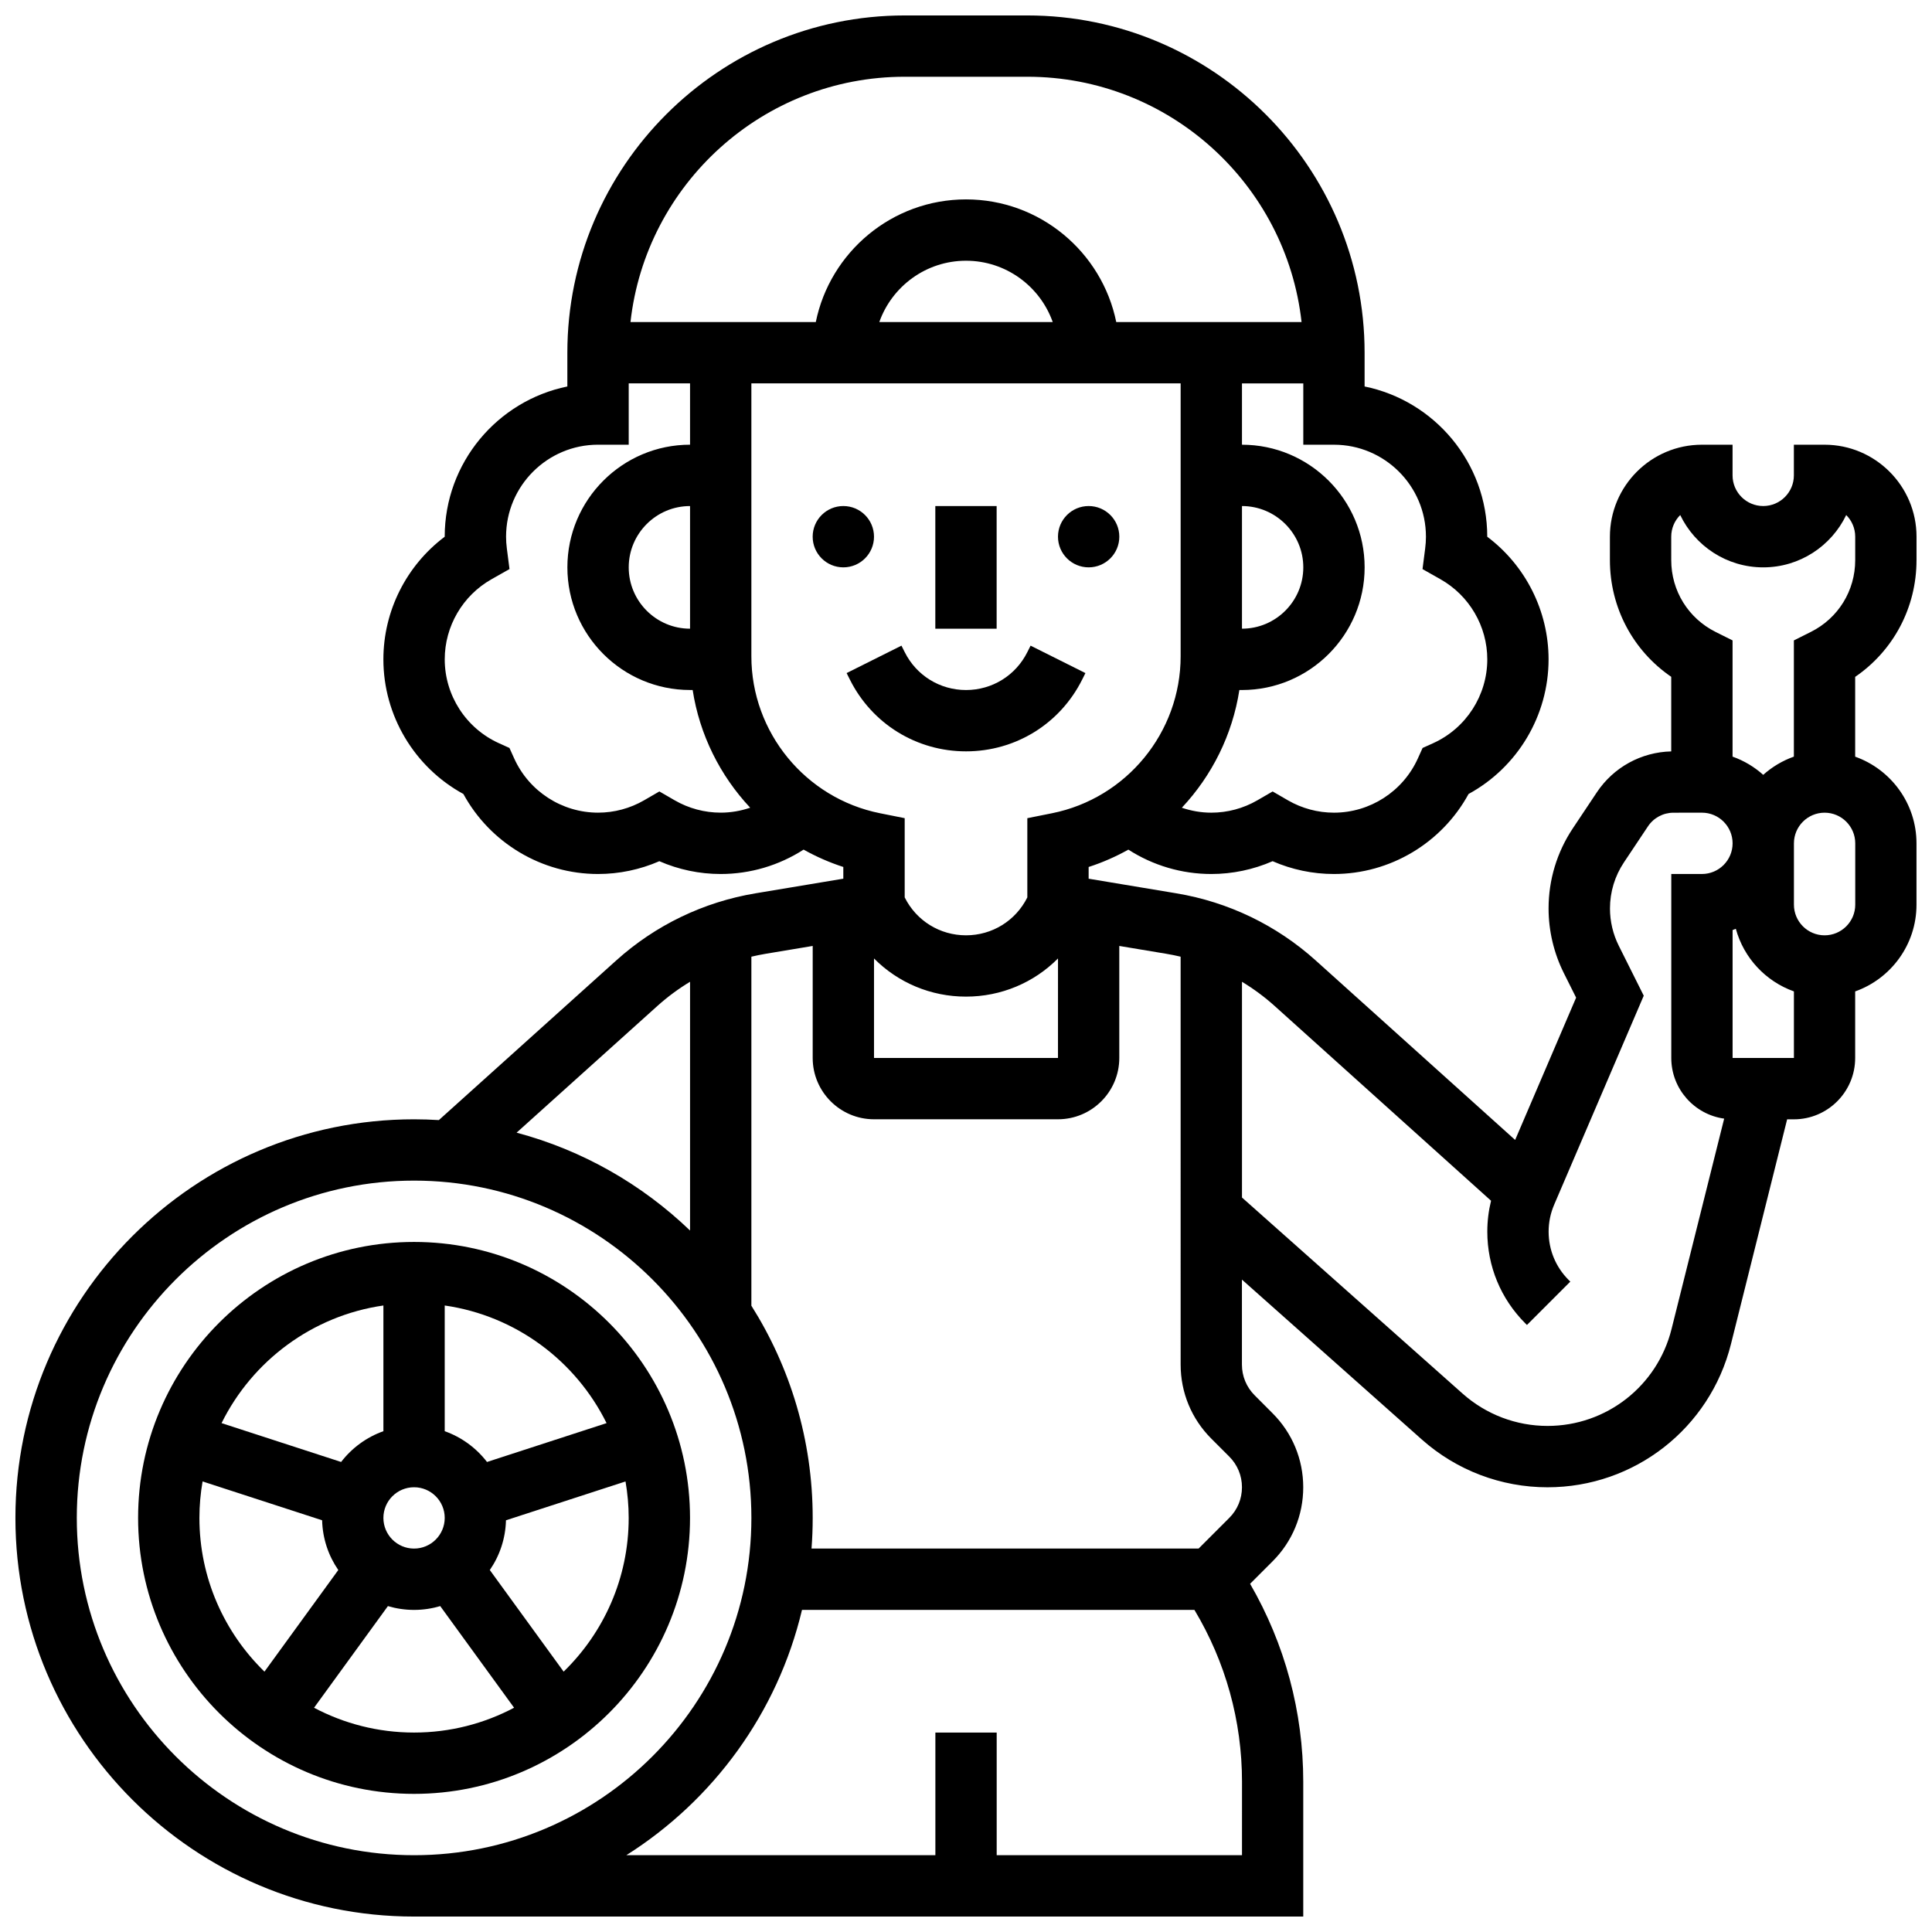 <?xml version="1.0" encoding="UTF-8"?>
<!-- Uploaded to: SVG Find, www.svgrepo.com, Generator: SVG Find Mixer Tools -->
<svg width="800px" height="800px" version="1.1" viewBox="144 144 512 512" xmlns="http://www.w3.org/2000/svg">
 <defs>
  <clipPath id="a">
   <path d="m148.09 148.09h503.81v503.81h-503.81z"/>
  </clipPath>
 </defs>
 <path d="m253.73 473.13c-40.324 0-73.133 32.809-73.133 73.133s32.809 73.133 73.133 73.133 73.133-32.809 73.133-73.133-32.805-73.133-73.133-73.133zm51.016 48.012-31.684 10.297c-2.844-3.703-6.727-6.566-11.207-8.156v-33.312c18.855 2.711 34.746 14.695 42.891 31.172zm-59.141 25.121c0-4.481 3.644-8.125 8.125-8.125s8.125 3.644 8.125 8.125-3.644 8.125-8.125 8.125-8.125-3.644-8.125-8.125zm0-56.293v33.312c-4.481 1.59-8.359 4.453-11.207 8.156l-31.684-10.297c8.145-16.477 24.039-28.461 42.891-31.172zm-48.758 56.293c0-3.297 0.297-6.523 0.84-9.664l31.68 10.293c0.125 4.883 1.688 9.414 4.285 13.18l-19.566 26.93c-10.621-10.34-17.238-24.777-17.238-40.738zm30.379 50.309 19.574-26.938c2.195 0.652 4.523 1.008 6.93 1.008 2.41 0 4.734-0.355 6.934-1.012l19.574 26.938c-7.922 4.191-16.941 6.578-26.508 6.578-9.566 0-18.586-2.387-26.504-6.574zm66.145-9.57-19.566-26.93c2.598-3.766 4.16-8.297 4.285-13.18l31.68-10.293c0.539 3.144 0.84 6.371 0.84 9.664 0.004 15.961-6.613 30.398-17.238 40.738z"/>
 <path d="m391.87 278.11h16.25v32.504h-16.25z"/>
 <path d="m375.62 286.23c0 4.488-3.637 8.125-8.125 8.125-4.488 0-8.129-3.637-8.129-8.125s3.641-8.125 8.129-8.125c4.488 0 8.125 3.637 8.125 8.125"/>
 <path d="m440.63 286.23c0 4.488-3.641 8.125-8.125 8.125-4.488 0-8.129-3.637-8.129-8.125s3.641-8.125 8.129-8.125c4.484 0 8.125 3.637 8.125 8.125"/>
 <path d="m430.79 324.09 0.859-1.715-14.535-7.269-0.859 1.715c-3.098 6.195-9.324 10.043-16.25 10.043s-13.152-3.848-16.25-10.047l-0.859-1.715-14.535 7.269 0.859 1.715c5.863 11.738 17.66 19.031 30.785 19.031 13.121 0 24.918-7.293 30.785-19.027z"/>
 <g clip-path="url(#a)">
  <path d="m651.9 292.44v-6.207c0-13.441-10.938-24.379-24.379-24.379h-8.125v8.125c0 4.481-3.644 8.125-8.125 8.125-4.481 0-8.125-3.644-8.125-8.125v-8.125h-8.125c-13.441 0-24.379 10.934-24.379 24.379v6.207c0 12.547 6.113 23.984 16.25 30.922v19.77c-7.949 0.184-15.285 4.199-19.711 10.84l-6.363 9.543c-4.207 6.309-6.43 13.652-6.43 21.238 0 5.914 1.398 11.832 4.043 17.121l3.258 6.512-16.16 37.711-52.867-47.578c-10.375-9.336-23.133-15.484-36.898-17.777l-23.262-3.875v-3.106c3.691-1.195 7.215-2.746 10.527-4.602 6.516 4.191 14.129 6.461 21.977 6.461 5.606 0 11.145-1.164 16.25-3.394 5.106 2.231 10.648 3.394 16.25 3.394 14.914 0 28.605-8.23 35.68-21.203 12.977-7.074 21.203-20.766 21.203-35.68 0-12.848-6.117-24.879-16.25-32.496v-0.008c0-19.621-13.98-36.039-32.504-39.812v-8.941c0-49.285-40.098-89.387-89.387-89.387h-32.504c-49.285 0-89.387 40.098-89.387 89.387v8.941c-18.523 3.777-32.504 20.191-32.504 39.812v0.008c-10.137 7.617-16.25 19.648-16.25 32.496 0 14.914 8.23 28.605 21.203 35.68 7.07 12.973 20.766 21.203 35.68 21.203 5.606 0 11.145-1.164 16.25-3.394 5.106 2.231 10.648 3.394 16.25 3.394 7.848 0 15.457-2.269 21.977-6.465 3.316 1.855 6.836 3.406 10.527 4.602v3.106l-23.262 3.875c-13.766 2.293-26.527 8.441-36.898 17.777l-47.023 42.32c-2.176-0.133-4.367-0.207-6.578-0.207-58.25 0-105.64 47.387-105.64 105.64s47.387 105.64 105.64 105.64h235.65v-35.707c0-18.531-4.859-36.535-14.086-52.477l5.957-5.957c5.238-5.238 8.125-12.207 8.125-19.617 0-7.41-2.887-14.379-8.125-19.617l-4.754-4.766c-2.172-2.172-3.367-5.055-3.367-8.125v-22.535l47.676 42.379c9.184 8.164 21.012 12.66 33.301 12.66 23.043 0 43.035-15.613 48.625-37.965l14.883-59.547h1.781c8.961 0 16.25-7.293 16.25-16.25v-17.648c9.457-3.356 16.25-12.387 16.25-22.98v-16.25c0-10.594-6.793-19.625-16.25-22.98v-21.148c10.141-6.945 16.254-18.379 16.254-30.93zm-65.008-6.207c0-2.242 0.91-4.273 2.383-5.742 3.934 8.195 12.312 13.867 21.996 13.867 9.684 0 18.062-5.672 21.996-13.867 1.473 1.473 2.383 3.504 2.383 5.742v6.207c0 8.109-4.508 15.402-11.762 19.027l-4.492 2.25v30.797c-3.027 1.074-5.781 2.727-8.125 4.828-2.344-2.102-5.098-3.758-8.125-4.828v-30.797l-4.492-2.246c-7.254-3.629-11.762-10.918-11.762-19.031zm-211.27 111.77c6.34 6.391 15.016 10.113 24.379 10.113s18.035-3.727 24.379-10.113l-0.004 26.367h-48.754zm146.27-111.77c0 1.02-0.07 2.055-0.211 3.16l-0.699 5.422 4.758 2.691c7.652 4.324 12.406 12.461 12.406 21.23 0 9.555-5.633 18.277-14.352 22.219l-2.793 1.262-1.262 2.793c-3.945 8.723-12.668 14.355-22.223 14.355-4.277 0-8.488-1.129-12.184-3.266l-4.07-2.356-4.07 2.356c-3.691 2.137-7.906 3.266-12.18 3.266-2.684 0-5.316-0.465-7.812-1.309 7.977-8.504 13.406-19.332 15.246-31.195h0.691c17.922 0 32.504-14.582 32.504-32.504s-14.582-32.504-32.504-32.504v-16.25h16.25v16.25h8.125c13.445 0 24.379 10.938 24.379 24.379zm-48.754-8.125c8.961 0 16.25 7.293 16.25 16.25 0 8.961-7.293 16.25-16.25 16.25zm-89.387-113.77h32.504c37.578 0 68.613 28.492 72.672 65.008h-49.109c-3.777-18.52-20.191-32.504-39.812-32.504s-36.035 13.98-39.812 32.504h-49.109c4.055-36.512 35.09-65.008 72.668-65.008zm39.234 65.008h-45.961c3.356-9.457 12.387-16.25 22.98-16.25 10.59 0 19.625 6.793 22.98 16.25zm-96.117 81.262c-8.961 0-16.25-7.293-16.25-16.25 0-8.961 7.293-16.25 16.25-16.25zm-4.055 45.488-4.07-2.356-4.07 2.356c-3.691 2.137-7.906 3.266-12.18 3.266-9.555 0-18.277-5.633-22.219-14.352l-1.262-2.793-2.793-1.262c-8.723-3.945-14.359-12.668-14.359-22.223 0-8.77 4.754-16.906 12.406-21.23l4.758-2.691-0.699-5.422c-0.145-1.105-0.211-2.137-0.211-3.16 0-13.441 10.938-24.379 24.379-24.379h8.125v-16.25h16.25v16.25c-17.922 0-32.504 14.582-32.504 32.504s14.582 32.504 32.504 32.504h0.695c1.836 11.863 7.269 22.691 15.246 31.195-2.5 0.848-5.129 1.309-7.812 1.309-4.277 0-8.488-1.129-12.184-3.266zm20.309-38.168v-72.328h113.76v72.328c0 20.148-14.34 37.641-34.098 41.59l-6.531 1.309v20.996c-3.098 6.195-9.324 10.043-16.25 10.043s-13.152-3.848-16.25-10.047v-20.996l-6.531-1.305c-19.762-3.949-34.102-21.441-34.102-41.59zm3.789 78.836 12.465-2.078-0.004 29.684c0 8.961 7.293 16.25 16.25 16.25h48.754c8.961 0 16.25-7.293 16.25-16.25v-29.684l12.465 2.078c1.273 0.211 2.539 0.469 3.789 0.766l0.004 108.1c0 7.41 2.887 14.379 8.125 19.617l4.762 4.762c2.172 2.172 3.367 5.055 3.367 8.125s-1.195 5.957-3.367 8.125l-8.125 8.125h-102.58c0.207-2.684 0.309-5.394 0.309-8.125 0-20.652-5.965-39.938-16.25-56.234v-92.492c1.25-0.297 2.512-0.555 3.789-0.77zm-28.699 13.828c2.691-2.422 5.594-4.562 8.66-6.414v65.926c-12.707-12.207-28.449-21.27-45.969-25.938zm-153.86 135.67c0-49.285 40.098-89.387 89.387-89.387 49.285 0 89.387 40.098 89.387 89.387 0 49.285-40.098 89.387-89.387 89.387-49.285 0-89.387-40.098-89.387-89.387zm308.79 89.387h-65.008v-32.504h-16.25v32.504h-81.906c23.043-14.547 40.094-37.75 46.559-65.008h104c8.254 13.766 12.609 29.422 12.609 45.551zm113.83-139.42c-3.777 15.105-17.289 25.656-32.859 25.656-8.305 0-16.297-3.039-22.5-8.555l-58.473-51.973v-57.172c3.066 1.852 5.969 3.992 8.66 6.414l57.344 51.609c-0.656 2.668-0.992 5.402-0.992 8.188 0 9.18 3.574 17.809 10.062 24.297l0.441 0.441 11.492-11.492-0.441-0.441c-3.422-3.422-5.305-7.969-5.305-12.805 0-2.465 0.492-4.867 1.465-7.133l23.742-55.395-6.625-13.254c-1.523-3.043-2.324-6.453-2.324-9.855 0-4.363 1.281-8.59 3.703-12.223l6.363-9.543c1.512-2.266 4.039-3.617 6.762-3.617l7.543-0.008c4.481 0 8.125 3.644 8.125 8.125 0 4.481-3.644 8.125-8.125 8.125h-8.125v48.754c0 8.199 6.109 14.984 14.016 16.078zm16.184-71.855v-33.895c0.289-0.102 0.57-0.227 0.855-0.34 2.102 7.727 7.914 13.934 15.395 16.59v17.645zm32.504-40.629c0 4.481-3.644 8.125-8.125 8.125-4.481 0-8.125-3.644-8.125-8.125v-16.25c0-4.481 3.644-8.125 8.125-8.125 4.481 0 8.125 3.644 8.125 8.125z"/>
 </g>
</svg>